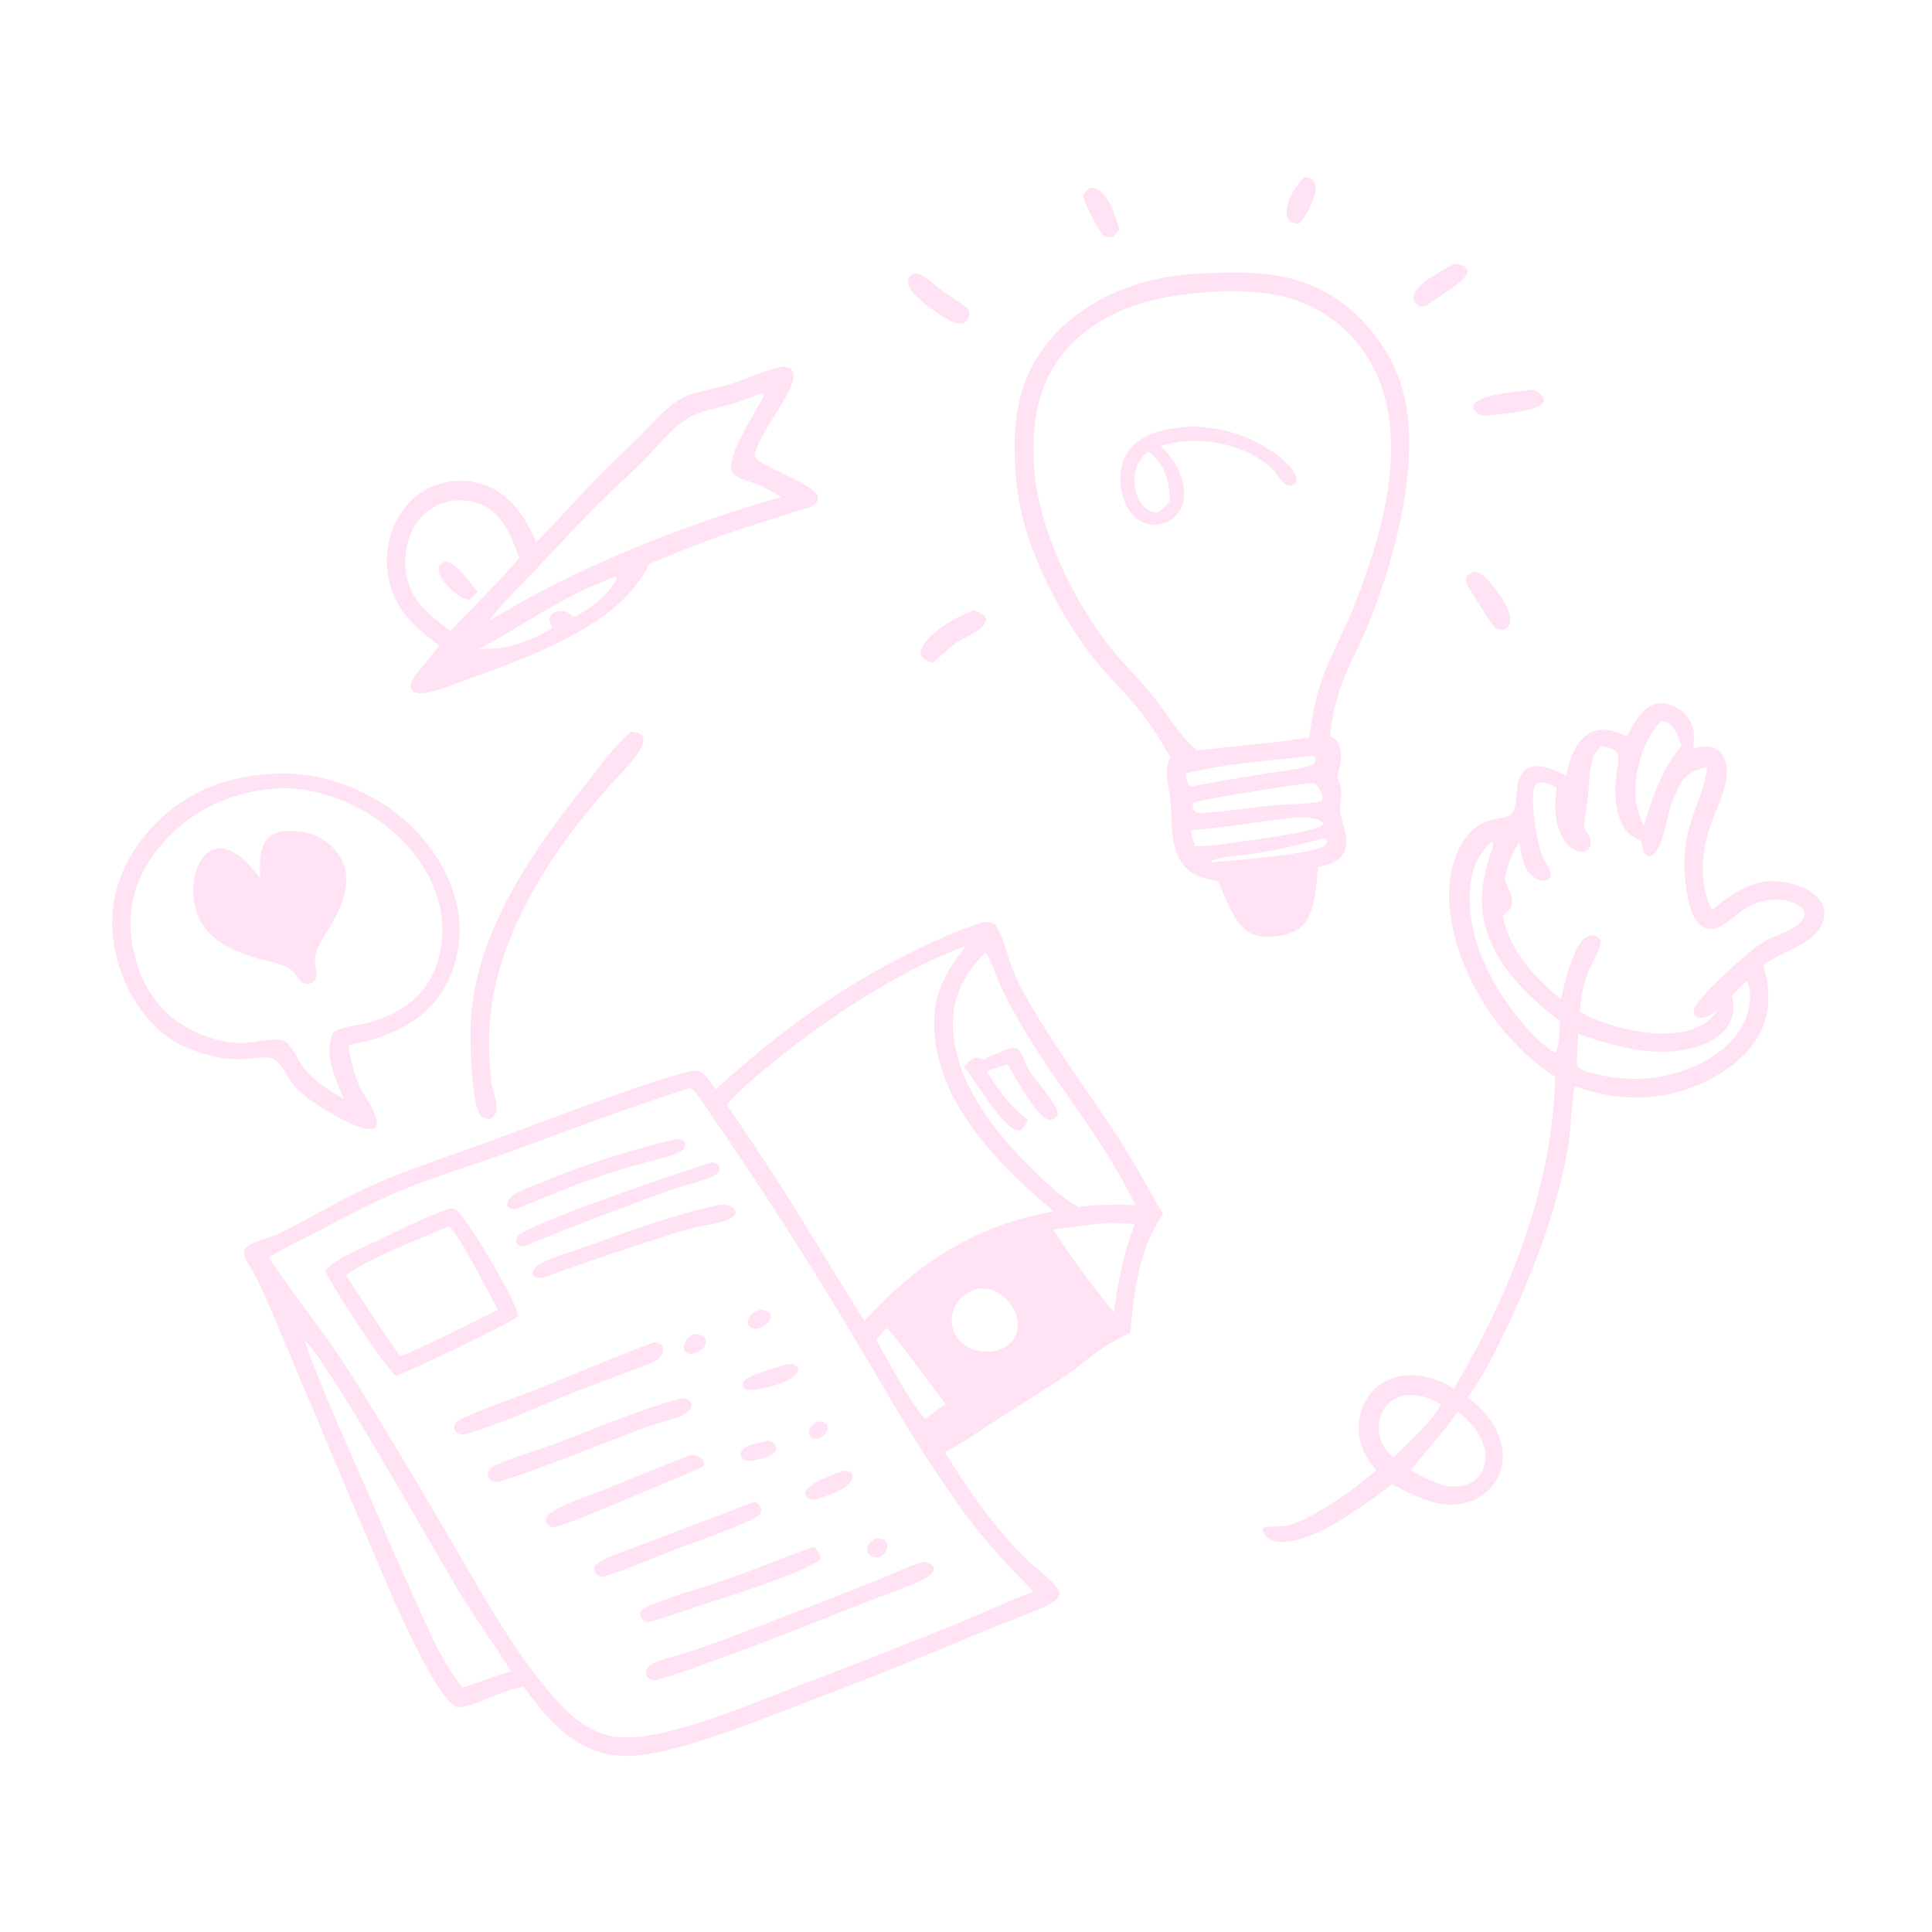 <?xml version="1.0" encoding="utf-8" ?>
<svg xmlns="http://www.w3.org/2000/svg" xmlns:xlink="http://www.w3.org/1999/xlink" width="1024" height="1024">
	<path fill="#FFE2F4" d="M691.488 93.833C691.743 93.86 691.999 93.877 692.253 93.914C693.962 94.165 695.56 94.719 696.527 96.27C697.515 97.855 697.406 100.029 697.087 101.794C696.237 106.493 692.008 115.817 688.187 118.605C686.465 118.393 684.739 118.164 683.452 116.854C682.249 115.63 681.845 113.916 681.88 112.248C682.011 105.916 686.929 98.021 691.488 93.833Z"/>
	<path fill="#FFE2F4" d="M577.815 99.479C578.997 99.532 580.204 99.614 581.286 100.139C587.924 103.361 591.394 115.275 593.404 121.783L589.804 125.519C588.747 125.574 587.529 125.678 586.488 125.49C585.458 125.304 584.782 124.811 584.142 124.01C582.027 121.362 573.784 106.412 574.186 103.241C575.115 101.53 576.288 100.653 577.815 99.479Z"/>
	<path fill="#FFE2F4" d="M770.554 139.886Q771.376 139.913 772.189 140.035Q773.002 140.158 773.795 140.375Q774.588 140.592 775.35 140.901Q776.112 141.209 776.833 141.605C777.551 142.611 778.006 143.017 777.769 144.337C776.866 149.367 760.449 158.405 755.872 162.052C754.976 162.391 753.804 162.625 752.851 162.42C751.598 162.149 750.559 161.229 749.891 160.166C749.145 158.98 749.046 157.945 749.328 156.595C750.623 150.413 765.12 142.853 770.554 139.886Z"/>
	<path fill="#FFE2F4" d="M810.866 206.71C812.008 206.61 813.172 206.644 814.207 207.199C815.95 208.133 817.732 209.828 818.334 211.713C818.185 212.543 818.223 212.899 817.68 213.587C813.934 218.332 794.848 219.404 788.468 220.278C787.35 220.28 786.222 220.294 785.129 220.021C783.186 219.537 781.849 218.071 780.849 216.423C780.794 215.069 780.739 214.744 781.682 213.65C785.646 209.05 804.726 207.519 810.866 206.71Z"/>
	<path fill="#FFE2F4" d="M780.917 302.97C781.052 302.984 781.188 302.992 781.322 303.012C785.596 303.673 788.477 306.973 791.049 310.199C794.466 314.483 801.5 323.877 800.348 329.664C799.882 332.007 798.659 332.726 796.779 333.91C795.954 333.848 795.045 333.819 794.242 333.621C793.183 333.359 792.705 332.961 791.987 332.151C789.076 328.87 780.958 315.458 778.247 311.014C777.306 309.472 776.577 308.402 777.097 306.569C777.616 304.741 779.397 303.861 780.917 302.97Z"/>
	<path fill="#FFE2F4" d="M483.98 145.022C485.356 145.016 486.75 144.954 488.009 145.596C491.928 147.596 495.69 151.358 499.286 153.963C503.311 156.879 507.749 159.427 511.566 162.599C512.876 163.688 513.866 164.472 513.816 166.369C513.757 168.595 512.205 169.991 510.694 171.407C510.038 171.465 509.401 171.523 508.742 171.502C502.462 171.298 488.357 160.215 484.262 155.476C482.642 153.601 480.871 150.959 481.376 148.343C481.674 146.797 482.833 145.944 483.98 145.022Z"/>
	<path fill="#FFE2F4" d="M515.85 323.553C518.376 323.994 520.124 324.943 522.096 326.556C522.356 327.203 522.724 327.742 522.616 328.457C521.663 334.747 510.192 337.834 505.753 341.391C501.825 344.539 498.45 348.194 494.287 351.082C492.109 350.609 489.385 349.653 488.292 347.509C487.596 346.143 487.969 344.696 488.611 343.408C492.979 334.643 507.03 326.796 515.85 323.553Z"/>
	<path fill="#FFE2F4" d="M334.351 387.816C336.052 387.965 338.16 388.208 339.552 389.283C340.647 390.129 340.998 391.197 341.018 392.534C341.106 398.463 327.095 411.96 322.794 416.794C291.492 451.976 260.764 498.91 259.29 547.492C259.02 556.397 259.364 565.478 260.651 574.296C261.256 578.442 263.403 583.394 263.274 587.522C263.194 590.089 261.839 591.262 260.129 592.977C259.61 593.016 259.287 593.055 258.792 593.049C257.218 593.029 255.697 592.368 254.671 591.158C249.484 585.042 248.93 548.663 249.596 539.63C253.054 492.756 281.986 451.51 310.279 415.91C317.756 406.502 325.239 395.694 334.351 387.816Z"/>
	<path fill="#FFE2F4" d="M415.282 194.212C416.952 194.443 418.641 194.791 419.726 196.23C421.362 198.398 420.475 201.614 419.594 203.903C415.257 215.169 402.53 229.784 399.847 241.498C401.417 246.854 427.281 254.634 432.569 261.718C433.393 262.821 433.617 263.709 433.47 265.081C432.537 267.07 430.789 268.2 428.785 268.98C426.199 269.986 423.404 270.44 420.772 271.331C409.662 275.088 398.431 278.475 387.301 282.172C372.667 287.032 358.369 293.161 344.049 298.872C334.857 318.323 316.029 330.405 297.453 339.833C280.918 348.224 263.558 354.419 246.125 360.642C239.767 362.912 232.9 366.004 226.231 367.147C223.767 367.569 221.728 367.679 219.341 366.901C218.37 365.979 217.807 365.528 217.677 364.085C217.388 360.869 221.035 356.91 222.866 354.509C226.325 350.495 229.55 346.258 232.844 342.107C223.413 335.061 214.755 328.34 209.557 317.448Q209.056 316.39 208.608 315.309Q208.16 314.228 207.766 313.125Q207.373 312.023 207.035 310.902Q206.697 309.782 206.415 308.646Q206.133 307.51 205.908 306.361Q205.683 305.213 205.515 304.054Q205.348 302.896 205.238 301.73Q205.129 300.565 205.077 299.396Q205.026 298.227 205.032 297.056Q205.039 295.886 205.104 294.717Q205.17 293.548 205.293 292.384Q205.416 291.221 205.597 290.064Q205.778 288.908 206.016 287.762Q206.255 286.616 206.55 285.483Q206.845 284.351 207.196 283.234Q207.548 282.118 207.954 281.02C211.599 270.997 218.666 262.532 228.482 258.11Q229.34 257.733 230.215 257.398Q231.09 257.064 231.98 256.772Q232.871 256.48 233.774 256.232Q234.678 255.984 235.592 255.78Q236.507 255.576 237.43 255.416Q238.353 255.257 239.283 255.143Q240.213 255.028 241.148 254.959Q242.082 254.89 243.019 254.867Q243.955 254.843 244.892 254.865Q245.829 254.887 246.763 254.954Q247.698 255.022 248.628 255.134Q249.558 255.247 250.482 255.405Q251.405 255.562 252.32 255.765Q253.235 255.967 254.139 256.214Q255.043 256.46 255.933 256.751Q256.824 257.041 257.7 257.374C271.441 262.698 278.577 274.57 284.272 287.361C293.727 277.895 302.546 267.823 311.797 258.16C320.983 248.564 330.629 239.409 340.103 230.101C346.485 223.83 353.353 215.506 361.205 211.135C367.56 207.599 378.719 206.214 385.986 203.942C395.666 200.915 405.306 196.081 415.282 194.212ZM403.49 208.49C398.273 210.499 393.048 212.571 387.69 214.174C380.13 216.436 371.164 217.616 364.387 221.828C355.311 227.468 347.692 237.647 340.075 245.153C332.669 252.451 324.85 259.324 317.501 266.678C305.998 278.187 295.019 290.278 283.815 302.083C275.439 310.907 266.582 319.359 259.102 328.984L278.809 317.709C319.989 295.138 368.816 276.25 414.021 263.493C410.01 261.074 405.994 258.542 401.645 256.77C398.152 255.348 393.861 254.564 390.653 252.646C389.218 251.788 388.164 250.612 387.754 248.96C385.739 240.855 399.338 220.178 403.408 212.44C404.005 211.306 405.465 209.327 404.219 208.385L403.49 208.49ZM241.219 265.196C233.459 266.115 226.746 269.449 221.843 275.728C215.872 283.376 213.932 293.765 215.161 303.248C216.964 317.164 226.274 325.015 236.849 333.029L238.765 334.471L243.346 329.522C254.16 318.454 265.087 307.533 275.162 295.776C271.488 285.175 266.779 272.988 256.001 267.764C251.331 265.5 246.353 264.906 241.219 265.196ZM326.414 305.546C319.097 308.447 311.757 311.337 304.742 314.927C287.432 323.786 271.175 334.741 254.036 343.956L261.58 343.822C271.982 343.194 284.035 338.334 292.777 332.826C292.087 331.381 290.839 329.44 291.31 327.802C291.735 326.327 292.578 325.132 294.023 324.504C295.838 323.715 298.655 323.673 300.472 324.467C301.679 324.995 302.943 326.236 303.946 327.097C310.941 324.306 323.304 314.598 326.33 307.645C326.567 307.101 326.624 306.831 326.805 306.227L326.414 305.546Z"/>
	<path fill="#FFE2F4" d="M236.031 297.446C243.052 299.235 248.305 308.397 253.269 313.472C251.853 314.974 250.32 316.393 248.849 317.844C248.302 317.83 248.084 317.849 247.581 317.764C243.174 317.013 236.409 310.258 234.127 306.579C233.021 304.796 232.035 302.464 232.755 300.361C233.276 298.836 234.723 298.187 236.031 297.446Z"/>
	<path fill="#FFE2F4" d="M142.327 410.21C164.943 408.387 188.188 415.377 206.594 428.44C224.614 441.229 239.205 461.026 242.807 483.139C245.31 498.504 241.692 515.762 232.471 528.398C221.687 543.176 202.275 551.048 184.782 553.888C185.593 561.09 187.273 567.614 189.928 574.362C192.452 580.776 200.507 589.771 199.724 596.623C199.344 597.123 199.081 597.705 198.467 597.93C193.632 599.705 185.582 595.318 181.332 593.254C171.971 588.17 161.101 582.192 154.493 573.595C151.733 570.003 150.049 565.169 146.519 562.252C142.867 559.234 136.683 560.77 132.437 561.174C116.606 562.681 97.452 557.109 85.281 546.792C70.38 534.162 61.167 513.793 59.684 494.5C58.133 474.333 65.244 456.063 78.414 440.926C95.418 421.381 116.891 412.038 142.327 410.21ZM148.278 417.708C123.698 419.396 102.518 428.272 86.069 447.142C74.366 460.567 67.941 476.067 69.341 493.987C70.624 510.422 77.46 527.72 90.262 538.538C100.655 547.321 117.519 553.928 131.267 552.721C136.196 552.288 147.945 549.115 151.88 552.509C155.235 555.405 157.22 560.468 159.652 564.137C162.273 568.089 165.571 571.147 169.244 574.092C173.468 577.184 177.883 579.851 182.368 582.537C178.029 572.452 171.691 559.699 176.1 548.591C176.662 547.177 177.076 546.646 178.55 546.006C183.342 543.926 188.962 543.584 194.009 542.331C209.62 538.454 223.571 530.016 230.082 514.783C236.113 500.674 235.728 484.447 229.942 470.34C221.456 449.652 202.675 433 182.21 424.626C171.637 420.299 159.758 417.468 148.278 417.708Z"/>
	<path fill="#FFE2F4" d="M148.757 440.591C152 440.384 155.393 440.293 158.622 440.674C166.564 441.61 173.78 445.41 178.637 451.832C187.941 464.134 182.422 478.278 175.526 490.134C172.78 494.856 169.234 499.742 167.521 504.949C165.756 510.31 168.464 513.773 167.529 517.924C167.229 519.253 166.752 520.127 165.528 520.807C164.071 521.618 162.262 521.772 160.761 520.996C158.487 519.819 157.133 516.797 155.403 514.952C151.616 510.915 141.934 509.48 136.655 508.103C127.741 505.138 117.848 501.763 111.166 494.851C104.97 488.441 102.073 479.531 102.452 470.708C102.722 464.442 104.613 456.631 109.493 452.387C111.79 450.39 114.641 449.422 117.677 449.719C125.838 450.516 133.241 459.39 137.927 465.429C137.59 459.913 137.423 452.276 139.915 447.275C141.853 443.385 144.766 441.869 148.757 440.591Z"/>
	<path fill="#FFE2F4" d="M879.765 372.674C880.595 372.698 881.429 372.737 882.252 372.858C886.989 373.558 891.549 376.143 894.419 379.993C898.331 385.242 898.331 390.609 897.44 396.76C900.903 395.857 904.275 395.132 907.796 396.181C910.363 396.945 912.314 398.623 913.496 401.022C919.039 412.27 909.925 427.311 906.432 437.992C901.732 452.363 900.383 468.451 907.371 482.345L908.211 481.656C918.409 473.317 929.586 465.688 943.4 467.197C950.717 467.996 959.808 470.959 964.437 477.006C966.391 479.56 967.316 482.596 966.836 485.8C964.702 500.044 945.183 503.557 934.628 511.538C937.686 521.859 938.54 533.011 934.728 543.253C929.253 557.964 915.404 568.126 901.554 574.364C879.92 584.109 856.585 583.851 834.563 575.603C832.537 587.324 832.793 599.33 830.572 611.063C824.447 643.418 812.415 674.677 798.348 704.341C792.446 716.785 786.126 729.576 777.868 740.656C785.153 745.718 791.102 752.657 794.345 760.971C797.01 767.804 797.424 775.273 794.323 782.067Q794.038 782.681 793.722 783.279Q793.406 783.877 793.059 784.459Q792.713 785.04 792.337 785.603Q791.961 786.165 791.557 786.708Q791.154 787.251 790.722 787.773Q790.291 788.294 789.834 788.793Q789.377 789.292 788.894 789.766Q788.412 790.241 787.906 790.691Q787.4 791.14 786.872 791.563Q786.344 791.986 785.795 792.381Q785.246 792.777 784.677 793.143Q784.108 793.51 783.522 793.847Q782.935 794.185 782.332 794.491Q781.729 794.798 781.111 795.074Q780.493 795.349 779.861 795.593Q779.23 795.836 778.587 796.047C764.251 800.824 750.157 793.084 737.755 786.636C733.035 790.643 727.826 794.127 722.774 797.698C710.718 805.883 695.986 815.898 681.171 817.224C677.75 817.531 674.094 817.229 671.456 814.794C669.944 813.399 669.318 812.017 669.228 809.99C673.592 808.342 679.222 809.635 683.965 808.188C696.801 804.273 719.202 788.469 729.468 779.276C725.205 774.244 721.869 769.102 720.641 762.509C719.182 754.667 720.831 746.219 725.504 739.704C729.628 733.955 736.023 730.397 742.939 729.272C752.075 727.785 763.027 730.842 770.557 736.078C800.484 685.079 822.606 630.496 824.348 570.786C800.264 555.314 781.034 529.206 772.6 501.885C767.356 484.897 765.218 465.002 773.899 448.734C777.507 441.972 782.566 436.542 790.28 434.612C793.207 433.88 796.344 433.639 799.195 432.65C805.595 430.432 802.183 417.934 806.008 411.202C807.362 408.819 809.277 407.037 811.986 406.385C817.371 405.089 825.497 408.432 830.036 411.276C830.922 407.335 831.922 403.334 833.504 399.609C835.661 394.53 839.072 389.727 844.421 387.728C850.634 385.407 856.502 387.659 862.202 390.167C864.392 386.473 866.503 382.51 869.167 379.139C872.025 375.523 875.145 373.279 879.765 372.674ZM848.872 395.415C846.696 397.376 845.357 399.146 844.357 401.923C842.028 408.396 842.435 415.361 841.649 422.104C841.002 427.648 839.937 433.193 839.498 438.753C841.335 441.473 843.728 444.397 842.988 447.909C842.755 449.014 842.209 449.975 841.271 450.63C839.809 451.652 837.833 451.612 836.189 451.12C832.343 449.968 829.507 446.482 827.734 443.043C823.751 435.314 823.863 425.897 825.136 417.506C822.4 416.179 819.147 414.147 815.991 414.895C814.654 415.212 813.743 415.967 813.255 417.239C810.746 423.783 814.725 448.291 817.953 454.63C819.178 457.037 822.541 461.734 822.019 464.418C821.889 465.086 821.286 465.71 820.714 466.042C818.986 467.045 816.503 466.749 814.776 465.941C811.147 464.244 808.84 461.085 807.56 457.37C806.318 453.766 805.781 450.032 805.346 446.262C800.995 452.592 798.545 459.106 797.666 466.761C799.397 470.878 802.779 476.1 800.809 480.633C799.902 482.72 798.152 484.039 796.413 485.409C800.292 504.231 812.973 517.722 827.326 529.638C829.165 521.74 833.812 500.303 841.227 496.382C842.669 495.619 843.937 495.423 845.488 496.026C846.724 496.507 847.894 497.339 848.55 498.501C847.994 504.06 844.292 509.411 842.095 514.473C839.06 521.465 837.728 528.897 837.439 536.47C849.92 542.959 862.502 546.164 876.434 547.732C886.866 548.081 898.508 547.523 906.571 539.902C908.066 538.488 909.367 536.813 910.671 535.224C907.703 537.258 904.318 540.103 900.442 539.407C899.221 539.187 898.893 538.808 898.02 537.996C897.48 536.341 897.784 535.13 898.534 533.602C901.9 526.74 926.549 504.274 934.083 499.587C940.292 495.723 948.889 494.164 954.149 488.935C955.669 487.424 957.019 484.936 956.101 482.776C955.007 480.205 950.973 478.494 948.488 477.757C941.04 475.549 932.008 477.396 925.383 481.251C919.664 484.578 911.737 494.066 904.819 492.181C901.59 491.301 899.339 488.857 897.837 485.958C895.72 481.87 894.787 477.094 894.034 472.594C891.722 458.783 892.548 446.177 897.065 432.9C900.061 424.095 904.056 415.718 904.802 406.316C898.564 408.21 893.523 409.989 890.289 416.073Q887.152 422.067 885.187 428.54C883.266 434.822 880.939 451.629 874.415 453.875C873.008 453.547 872.217 453.024 871.436 451.771C870.369 450.06 870.189 447.623 869.881 445.66C864.615 443.395 861.396 441.03 859.104 435.504C855.971 427.95 855.547 418.586 856.742 410.576C857.214 407.415 858.21 403.811 857.634 400.658C857.282 398.736 856.105 397.643 854.394 396.881C852.715 396.133 850.684 395.716 848.872 395.415ZM925.597 519.944C923.069 522.574 920.485 525.168 918.014 527.851C919.342 533.4 919.126 538.345 916.056 543.378C911.883 550.219 903.098 554.224 895.53 555.906C875.47 560.366 855.39 554.502 836.507 547.962C836.186 553.372 835.746 558.803 835.746 564.224C836.529 566.16 837.65 566.553 839.566 567.374C843.542 569.078 847.973 569.838 852.213 570.552C867.905 573.195 882.569 571.793 897.245 565.491C909.107 560.397 920.326 552.216 925.23 539.85C927.387 534.412 928.754 526.369 926.248 520.893C925.92 520.178 926.058 520.378 925.597 519.944ZM790.964 445.915C783.234 452.546 779.924 460.67 779.16 470.728C777.112 497.69 791.183 524.214 808.453 544.002C812.759 548.937 817.698 553.893 823.273 557.397L824.403 557.651C826.823 554.563 826.448 545.297 826.814 541.236C808.217 526.932 788.984 508.343 785.89 483.813C784.596 473.562 786.467 463.487 789.586 453.736C790.174 451.898 792.2 447.493 790.964 445.915ZM772.51 748.317C764.946 759.473 756.046 768.738 747.704 779.201C753.229 782.528 758.781 785.138 764.865 787.272C770.278 788.292 776.348 788.217 781.055 784.969C784.507 782.587 786.694 778.65 787.257 774.527C788.171 767.822 784.832 760.9 780.735 755.763Q779.001 753.574 776.93 751.7Q774.86 749.826 772.51 748.317ZM743.844 739.594C738.798 741.336 735.106 743.441 732.621 748.455C730.291 753.156 730.187 758.847 732.073 763.715C733.446 767.263 735.57 770.05 738.641 772.26C740.607 770.406 742.611 768.58 744.526 766.674C751.547 759.799 758.954 752.988 763.752 744.287C757.222 740.497 751.486 738.859 743.844 739.594ZM880.505 382.012C871.135 392.046 866.3 407.995 866.818 421.592C867.04 427.436 868.647 432.446 871.368 437.596L873.072 431.617C877.219 418.596 882.271 405.678 891.349 395.231C889.648 391.08 887.671 384.395 882.988 382.624C882.197 382.325 881.334 382.168 880.505 382.012Z"/>
	<path fill="#FFE2F4" d="M640.844 144.742C650.756 144.269 661.02 144.221 670.896 145.264C693.623 147.664 712.623 157.768 726.988 175.534C734.531 184.863 740.363 195.226 743.521 206.85C753.315 242.9 740.133 293.081 726.825 326.927C717.126 351.593 707.988 361.561 704.931 389.969C706.551 390.939 708.118 392.01 709.109 393.663C712.329 399.034 710.003 406.603 708.777 412.252L709.649 414.211C712.373 420.325 709.631 424.585 710.377 430.662C710.811 434.201 712.257 437.603 713.06 441.067C713.911 444.74 714.01 449.499 711.86 452.769C708.994 457.126 703.416 458.615 698.625 459.629C697.544 468.819 697.318 482.947 690.822 490.115C686.399 494.997 678.911 496.297 672.599 496.509C666.949 496.699 662.717 495.378 658.603 491.481C652.327 485.032 649.466 475.028 645.453 467.085C641.385 466.242 637.236 465.555 633.515 463.618C627.838 460.664 624.567 455.55 622.84 449.528C620.311 440.709 621.208 431.853 620.206 422.89C619.65 417.912 618.163 412.901 618.467 407.857C618.615 405.415 619.198 403.609 620.38 401.481C614.832 391.768 609.17 382.627 601.941 374.037C595.011 365.802 587.23 358.29 580.474 349.919C565.462 331.319 550.617 303.85 543.787 280.916Q541.462 273.046 540.05 264.963Q538.639 256.879 538.159 248.687C536.423 222.405 539.73 199.04 557.756 178.686C574.161 160.162 598.098 149.682 622.284 146.2C628.406 145.319 634.673 145.11 640.844 144.742ZM641.988 154.708C613.189 156.56 584.646 162.995 564.789 185.755C549.617 203.144 546.486 226.036 548.144 248.353C550.525 280.415 568.374 317.629 588.245 342.876C595.122 351.615 603.292 359.267 610.283 367.921C617.906 377.357 624.025 388.478 633.168 396.586C633.573 396.945 633.999 397.281 634.422 397.621C637.132 397.371 639.857 397.058 642.574 396.911C659.617 394.801 677.137 393.8 694.013 390.758C695.597 378.509 697.855 366.772 702.467 355.239C707.025 343.843 713.037 333.1 717.551 321.669C733.984 280.061 750.758 222.609 720.627 183.287C708.081 166.914 690.089 157.849 669.817 155.281C660.753 154.133 651.112 154.098 641.988 154.708ZM693.337 415.213C686.605 415.781 633.888 423.907 632.321 425.718C632.051 427.099 632.097 428.233 632.97 429.418C633.611 430.29 634.112 430.747 635.206 430.966C636.494 431.224 638.632 430.807 639.967 430.702C652.082 429.908 664.111 427.861 676.201 426.735C683.773 426.03 693.328 426.368 700.561 424.703C701.174 423.159 701.021 422.205 700.389 420.668C699.635 418.836 698.477 415.867 696.398 415.231C695.48 414.95 694.262 415.093 693.337 415.213ZM683.349 433.698C665.855 435.531 648.646 438.846 631.078 440.046C631.633 443.066 632.359 445.654 633.518 448.512C638.399 448.327 643.813 448.228 648.626 447.314C658.406 445.881 694.285 441.718 700.836 437.459L701.315 436.487C700.185 434.786 698.086 434.172 696.126 433.749C692.568 432.983 686.974 433.087 683.349 433.698ZM695.173 400.705C672.953 403.051 649.992 404.618 628.275 410.032C628.76 411.989 629.177 415.744 630.95 416.881Q650.048 413.332 669.232 410.275C677.182 408.983 685.457 408.106 693.271 406.187C694.549 405.873 695.542 405.649 696.435 404.639C697.288 403.674 697.37 402.907 697.321 401.686C696.469 400.873 696.349 400.886 695.173 400.705ZM702.436 444.106C689.007 447.549 675.67 451.022 661.9 452.853C658.261 453.337 643.911 454.452 641.817 456.444L642.176 457.141C651.262 456.095 698.469 452.8 702.37 447.85C703.269 446.71 703.237 446.148 703.098 444.748L702.436 444.106Z"/>
	<path fill="#FFE2F4" d="M628.784 226.205C639.315 225.753 650.365 227.746 660.144 231.673C668.3 234.949 683.685 243.797 686.905 252.437C687.477 253.971 687.198 254.838 686.505 256.256C685.742 256.867 685.21 257.295 684.199 257.43C680.156 257.967 677.63 252.074 675.351 249.549C673.524 247.525 671.185 245.707 668.95 244.157C656.111 235.257 637.797 231.923 622.537 234.603L615.278 236.305C620.705 241.802 625.343 248.345 626.985 256.03C628.11 261.296 627.879 266.799 624.753 271.366Q624.289 272.033 623.76 272.649Q623.23 273.265 622.641 273.823Q622.051 274.382 621.408 274.877Q620.764 275.373 620.073 275.8Q619.383 276.227 618.652 276.582Q617.921 276.936 617.158 277.214Q616.395 277.492 615.607 277.69Q614.82 277.889 614.016 278.006C609.766 278.638 605.541 277.378 602.231 274.663C597.147 270.492 594.69 263.861 594.017 257.473C593.285 250.523 594.585 243.124 599.159 237.63C606.068 229.332 618.66 227.123 628.784 226.205ZM608.326 239.318C603.922 243.426 601.426 247.783 601.338 253.99C601.268 258.975 602.629 264.907 606.325 268.485C608.385 270.479 610.427 271.53 613.274 271.812C616.038 270.025 618.134 268.31 620.009 265.541C620.059 256.903 617.931 248.003 611.554 241.712C610.568 240.739 609.554 239.95 608.326 239.318Z"/>
	<path fill="#FFE2F4" d="M521.772 488.629C522.893 488.638 523.959 488.839 525.044 489.104C526.286 489.408 527.08 489.796 527.846 490.834C531.708 496.066 533.809 506.411 536.315 512.715C538.981 519.418 542.209 525.629 545.824 531.863C560.14 556.541 577.364 579.476 592.944 603.352C601.393 616.3 608.612 630.205 616.464 643.548C603.455 662.226 601.142 684.315 599.075 706.377C593.923 708.971 588.628 711.547 583.868 714.822C577.98 718.874 572.647 723.701 566.747 727.777C554.869 735.984 542.424 743.435 530.28 751.249C520.623 757.462 511.057 764.448 500.812 769.638C513.672 790.595 528.448 811.917 546.535 828.753C549.662 831.665 561.269 840.216 561.461 844.286C561.529 845.733 560.86 846.862 559.831 847.81C554.926 852.329 534.553 859.134 527.003 862.267Q476.488 883.579 425.221 903.011C405.319 910.628 385.478 918.612 365.004 924.585C352.927 928.108 340.157 931.41 327.482 930.503C311.562 929.362 298.275 919.321 288.171 907.667C284.421 903.165 280.866 898.492 277.257 893.877Q270.278 895.565 263.564 898.111C257.451 900.405 250.038 904.51 243.483 904.818C241.723 904.901 240.883 904.42 239.626 903.26C224.648 889.433 199.224 825.728 189.686 803.513L144.461 696.159Q140.253 686.039 135.353 676.236C133.811 673.213 131.816 670.386 130.391 667.324C129.913 666.297 129.294 664.803 129.414 663.639C129.543 662.386 129.791 661.823 130.702 660.978C134.373 657.57 141.919 656.625 146.47 654.457C163.871 646.166 180.188 635.765 197.906 627.985C218.676 618.865 240.478 611.931 261.765 604.105C277.261 598.408 361.19 566.139 369.538 567.576C373.582 568.272 377.03 574.284 379.316 577.391C411.597 548.181 442.856 524.727 481.952 505.269C494.94 498.804 507.861 492.82 521.772 488.629ZM365.922 576.558C334.132 586.684 303.057 598.427 271.755 609.911C252.95 616.811 233.721 622.539 215.109 629.968C198.965 636.413 183.765 644.61 168.393 652.663C159.734 657.2 150.873 661.412 142.419 666.325C152.965 682.364 164.875 697.581 175.955 713.258C181.951 721.742 187.452 730.592 192.963 739.395Q216.997 778.526 240.035 818.251C256.56 846.325 278.526 886.665 302.282 908.486Q303.476 909.604 304.741 910.64Q306.007 911.676 307.338 912.626Q308.67 913.575 310.062 914.434Q311.454 915.293 312.9 916.057Q314.346 916.821 315.84 917.486Q317.334 918.152 318.869 918.717Q320.404 919.282 321.973 919.743Q323.543 920.204 325.139 920.56C333.02 921.39 340.502 920.667 348.245 919.023C372.978 913.775 396.57 903.788 420.073 894.701Q461.886 878.839 503.389 862.186C518.22 856.155 532.763 849.299 547.676 843.516C533.105 828.715 519.03 813.435 507.149 796.348C499.194 784.908 491.325 773.282 483.975 761.445C471.987 742.138 460.837 722.294 449.055 702.858Q415.181 646.476 377.859 592.316C376.009 589.654 368.388 577.409 365.922 576.558ZM511.287 501.597C475.19 515.035 434.795 541.978 405.337 566.72C398.344 572.594 391.046 578.566 385.196 585.609Q399.861 606.743 413.755 628.392C427.778 650.466 441.079 673 455.042 695.111L458.111 700.088C486.292 669.321 516.745 649.51 558.43 642.072C529.924 617.622 498.122 586.745 495.262 546.988C494.715 539.387 495.496 531.203 498.211 524.037C500.39 518.286 503.58 512.764 507.142 507.766C508.125 506.385 511.217 503.092 511.287 501.597ZM522.213 504.91C512.006 514.734 505.37 527.123 505.056 541.495C504.473 568.183 522.675 594.492 540.556 612.944C549.565 622.241 560.183 633.141 571.402 639.678C575.96 639.278 580.552 638.737 585.125 638.612C590.68 638.519 596.213 638.38 601.759 638.805C585.298 604.03 559.794 575.377 540.747 542.267C536.641 535.128 532.608 527.759 529.287 520.216C527.739 516.701 524.911 507.104 522.213 504.91ZM161.395 710.732C171.558 739.167 184.426 766.596 196.384 794.298Q207.379 820.148 219.016 845.715C226.588 862.448 233.599 880.044 245.181 894.491L263.629 888.126L270.819 885.759C261.998 871.588 252.114 858.095 243.409 843.834C233.216 827.137 170.848 715.985 161.395 710.732ZM587.091 648.216C577.422 648.847 567.872 650.575 558.252 651.662Q569.589 669.274 582.521 685.75L590.403 695.492C592.435 679.779 595.65 663.713 601.475 648.93C596.713 648.43 591.882 648.053 587.091 648.216ZM518.401 683.034C513.123 684.763 508.888 687.049 506.271 692.256C504.3 696.177 503.827 700.891 505.292 705.057C506.771 709.265 510.029 712.602 514.042 714.474C517.645 716.155 521.765 716.607 525.699 716.316C530.198 715.436 534.177 714.104 536.943 710.151C539.248 706.857 539.87 702.769 539.057 698.869C537.91 693.374 534.195 688.286 529.391 685.409C526.048 683.407 522.267 682.509 518.401 683.034ZM469.828 703.802C468.052 705.912 466.276 708.009 464.41 710.042C471.055 721.969 481.632 742.052 490.369 752.064L494.25 749.127C496.507 747.442 498.736 745.71 501.163 744.274C496.488 737.994 473.724 706.87 469.828 703.802Z"/>
	<path fill="#FFE2F4" d="M535.411 555.585C535.6 555.558 535.789 555.525 535.979 555.505C537.548 555.339 538.726 555.377 539.92 556.527C542.429 558.943 543.619 564.312 545.563 567.477C548.717 572.613 560.743 585.549 560.698 590.545C560.3 591.694 559.772 592.258 558.773 592.91C557.73 593.592 556.844 593.616 555.651 593.351C549.168 591.907 537.799 570.451 534.07 564.157C530.299 565.194 526.666 566.432 523.001 567.795L527.12 574.241C531.95 581.401 537.856 588.525 544.944 593.544L543.932 595.212C543.385 596.117 542.861 597.138 542.179 597.947C541.623 598.606 540.87 599.217 539.984 599.204C531.504 599.076 517.142 572.052 511.055 565.807C510.936 565.686 510.814 565.568 510.694 565.448C512.46 564.045 514.625 561.31 516.814 560.663C518.543 560.152 519.549 561.027 521.041 561.766C525.66 559.259 530.479 557.374 535.411 555.585Z"/>
	<path fill="#FFE2F4" d="M433.192 753.462C434.68 753.499 436.463 753.424 437.698 754.411C438.501 755.053 438.954 755.93 438.849 756.971C438.573 759.698 436.211 761.181 434.131 762.514C433.486 762.547 432.669 762.638 432.017 762.54C430.592 762.323 429.967 761.854 429.026 760.813C428.726 759.789 428.64 759.278 428.9 758.209C429.478 755.831 431.251 754.701 433.192 753.462Z"/>
	<path fill="#FFE2F4" d="M463.855 815.475C464.59 815.397 465.304 815.337 466.043 815.407C467.506 815.545 468.955 815.986 469.785 817.314C470.338 818.2 470.396 819.224 470.201 820.223C469.704 822.775 468.101 824.099 466.056 825.506C465.92 825.513 465.783 825.527 465.647 825.526C463.787 825.507 461.432 825.022 460.268 823.422C459.523 822.399 459.537 821.241 459.789 820.059C460.261 817.849 462.137 816.675 463.855 815.475Z"/>
	<path fill="#FFE2F4" d="M403.315 694.091C405.286 694.424 406.673 694.72 408.17 696.099C408.638 697.291 408.828 697.675 408.353 698.965C407.317 701.776 404.046 703.189 401.544 704.301C400.734 704.275 399.824 704.288 399.036 704.096C397.674 703.763 397.149 703.021 396.381 701.938C396.207 700.495 396.308 699.551 397.045 698.295C398.585 695.671 400.476 694.866 403.315 694.091Z"/>
	<path fill="#FFE2F4" d="M367.881 707.07C369.677 707.193 372.201 707.465 373.45 708.947C374.248 709.892 374.388 710.984 374.066 712.157C373.33 714.844 370.541 716.146 368.27 717.244C367.484 717.402 366.595 717.625 365.793 717.604C364.369 717.566 363.725 716.931 362.78 715.983C362.305 714.621 362.284 713.66 362.718 712.297C363.62 709.466 365.315 708.317 367.881 707.07Z"/>
	<path fill="#FFE2F4" d="M407.067 763.589C407.341 763.634 407.623 763.648 407.89 763.726C409.133 764.091 410.471 765.049 411.035 766.249C411.597 767.444 411.498 767.804 411.205 769.017C408.203 772.748 402.116 773.479 397.67 774.352C396.882 774.25 396.019 774.175 395.261 773.938C394.181 773.6 393.188 772.848 392.82 771.737C392.458 770.644 392.661 769.516 393.36 768.614C395.76 765.516 403.379 764.506 407.067 763.589Z"/>
	<path fill="#FFE2F4" d="M446.808 779.479C447.53 779.467 447.71 779.442 448.493 779.545C449.863 779.726 450.901 780.255 451.792 781.305C451.983 782.596 451.963 783.321 451.27 784.477C447.607 790.589 438.179 792.709 431.912 794.767C430.569 794.75 428.894 794.827 427.883 793.793C426.928 792.817 426.788 792.325 426.672 791.052C429.003 785.516 441.319 781.871 446.808 779.479Z"/>
	<path fill="#FFE2F4" d="M417.268 723.03C418.304 722.895 419.47 722.825 420.498 723.117C421.779 723.48 422.271 724.028 422.985 725.101C423.047 726.212 423.136 726.594 422.502 727.568C419.067 732.844 406.362 735.432 400.674 736.571C399.246 736.648 397.643 736.773 396.227 736.595C394.886 736.427 394.493 735.872 393.723 734.849C393.634 733.882 393.445 733.506 393.903 732.607C395.887 728.708 412.57 724.483 417.268 723.03Z"/>
	<path fill="#FFE2F4" d="M359.016 603.619C360.653 603.788 361.782 604.112 362.986 605.296C363.378 606.59 363.533 606.887 362.87 608.166C361.842 610.148 358.793 611.35 356.845 612.05C352.566 613.587 347.961 614.536 343.571 615.728Q332.327 618.776 321.248 622.38C304.939 627.699 289.193 634.565 273.264 640.888C273.123 640.895 272.982 640.908 272.841 640.907C271.245 640.891 270.208 640.647 269.041 639.542C268.746 638.35 268.699 637.519 269.321 636.39C271.821 631.854 281.824 628.848 286.42 626.961Q304.048 619.614 322.229 613.768Q340.41 607.922 359.016 603.619Z"/>
	<path fill="#FFE2F4" d="M366.545 770.991C368.22 771.327 369.782 771.663 371.229 772.621C372.563 773.506 373.001 774.294 373.253 775.839C373.005 776.333 372.861 776.894 372.51 777.32C371.87 778.097 316.677 801.038 311.454 803.122Q303.382 806.375 295.109 809.074C294.184 809.322 292.925 809.492 291.987 809.21C290.651 808.807 290.089 807.936 289.333 806.867C289.242 805.956 289.066 805.506 289.44 804.639C290.46 802.276 293.479 800.733 295.649 799.605C303.461 795.543 312.291 792.762 320.467 789.457C335.817 783.253 351.068 776.88 366.545 770.991Z"/>
	<path fill="#FFE2F4" d="M399.754 795.951C401.34 796.488 402.497 797.516 403.173 799.063C403.515 799.843 403.627 801.078 403.194 801.849C402.085 803.825 398.808 805.156 396.798 806.11C384.386 812.004 371.111 816.21 358.281 821.117C345.242 826.103 332.609 831.8 319.223 835.859C317.899 835.448 316.387 834.956 315.599 833.697C314.79 832.403 314.859 831.967 315.029 830.533C316.021 828.96 317.07 828.262 318.7 827.385C325.898 823.509 334.365 820.999 342.009 818.024C361.212 810.55 380.598 803.533 399.754 795.951Z"/>
	<path fill="#FFE2F4" d="M377.386 616.089C378.917 616.117 379.46 616.3 380.69 617.214C381.408 618.628 381.466 618.837 381.338 620.415C380.104 622.637 378.241 623.361 375.957 624.269C369.219 626.946 361.915 628.403 355.081 630.875C329.019 640.302 303.301 650.075 277.633 660.534C277.125 660.501 276.072 660.512 275.564 660.299C274.29 659.767 274.127 659.17 273.588 658.008C273.653 656.955 273.744 656.375 274.305 655.447C278.115 649.147 364.334 619.903 377.386 616.089Z"/>
	<path fill="#FFE2F4" d="M430.721 819.966L432.052 820.395C433.659 821.992 434.321 824.132 435.173 826.191C424.12 834.691 384.282 846.569 368.906 851.643C360.438 854.437 351.981 857.707 343.332 859.874C342.339 859.499 341.158 858.853 340.4 858.097C339.391 857.091 339.32 856.286 339.23 854.93C339.962 853.341 340.521 852.856 342.036 852.142C354.542 846.248 368.626 842.739 381.709 838.23C398.228 832.537 414.368 826.084 430.721 819.966Z"/>
	<path fill="#FFE2F4" d="M381.388 638.613C382.057 638.544 382.707 638.526 383.379 638.563C385.413 638.675 388.143 639.292 389.355 641.161C390.136 642.364 389.948 642.654 389.556 643.915C384.983 648.54 374.797 649.061 368.6 650.547C364.353 651.566 360.153 652.844 355.976 654.118Q322.538 664.606 289.609 676.598C288.052 677.077 286.304 677.579 284.664 677.223C283.32 676.931 282.966 676.4 282.313 675.271C282.343 674.325 282.471 673.677 282.99 672.887C284.189 671.064 286.256 669.839 288.181 668.915C295.504 665.398 304.023 663.069 311.722 660.324C333.797 652.454 358.506 643.282 381.388 638.613Z"/>
	<path fill="#FFE2F4" d="M361.622 741.07C362.464 741.214 363.403 741.328 364.203 741.625C365.527 742.118 365.86 742.887 366.442 744.086C366.46 745.14 366.451 745.77 365.943 746.73C365.068 748.385 362.878 749.629 361.242 750.363C357.33 752.119 352.952 753.057 348.858 754.334C343.765 755.924 338.779 757.836 333.786 759.713C310.543 768.45 287.351 778.283 263.618 785.586C262.723 785.537 261.555 785.485 260.731 785.056C259.669 784.503 258.88 783.405 258.607 782.24C258.31 780.974 258.598 780.062 259.296 779.012C260.052 777.875 261.827 776.955 263.032 776.418C272.592 772.162 285.425 768.568 295.559 764.736C317.292 756.519 339.097 746.857 361.622 741.07Z"/>
	<path fill="#FFE2F4" d="M346.53 711.487C347.153 711.521 348.082 711.507 348.7 711.702C349.821 712.057 350.762 712.798 351.187 713.921C351.715 715.317 351.359 716.887 350.659 718.152C349.827 719.653 348.666 720.708 347.135 721.468C342.971 723.535 338.302 725.036 333.958 726.694Q319.471 732.067 305.061 737.642C285.433 745.291 265.907 754.762 245.603 760.434C245.417 760.431 245.23 760.44 245.044 760.425C243.241 760.277 242.262 759.507 241.1 758.256C240.716 757.009 240.433 756.32 241.033 755.033C241.78 753.432 243.678 752.345 245.198 751.636C256.723 746.26 271.067 741.678 283.193 736.86C304.298 728.473 325.251 719.39 346.53 711.487Z"/>
	<path fill="#FFE2F4" d="M489.636 827.69C491.645 828.088 493.445 828.928 494.778 830.493C495.011 831.827 495.082 832.13 494.304 833.347C493.033 835.335 489.955 836.844 487.855 837.851C481.298 840.993 474.207 843.354 467.402 845.945C458.418 849.365 449.511 852.943 440.573 856.477Q410.199 868.633 379.454 879.816C368.804 883.649 358.087 887.744 347.12 890.572C346.927 890.562 346.732 890.565 346.539 890.544C345.002 890.378 343.497 889.633 342.744 888.212C342.172 887.133 342.169 885.953 342.67 884.85C343.642 882.706 346.586 881.421 348.63 880.632C355.594 877.947 363.178 876.358 370.275 873.859C387.685 867.728 404.985 860.956 422.186 854.258C436.515 848.68 450.903 843.209 465.161 837.455C473.22 834.203 481.284 830.073 489.636 827.69Z"/>
	<path fill="#FFE2F4" d="M238.366 640.525C239.928 640.511 240.897 640.553 242.12 641.581C248.231 646.722 273.976 690.006 274.712 697.664L273.596 697.961L273.49 698.58C269.009 701.737 213.986 728.542 209.757 729.148C202.423 722.406 177.061 683.458 172.268 673.533C173.767 671.997 175.179 670.569 176.975 669.369C183.941 664.715 192.094 661.375 199.631 657.755C212.338 651.651 225.072 645.269 238.366 640.525ZM237.718 649.979C225.414 655.413 192.371 668.228 183.54 675.996C192.67 690.347 202.201 704.745 211.985 718.659C214.958 718.641 258.419 697.285 263.992 694.155C260.227 687.895 242.042 651.463 237.718 649.979Z"/>
</svg>
